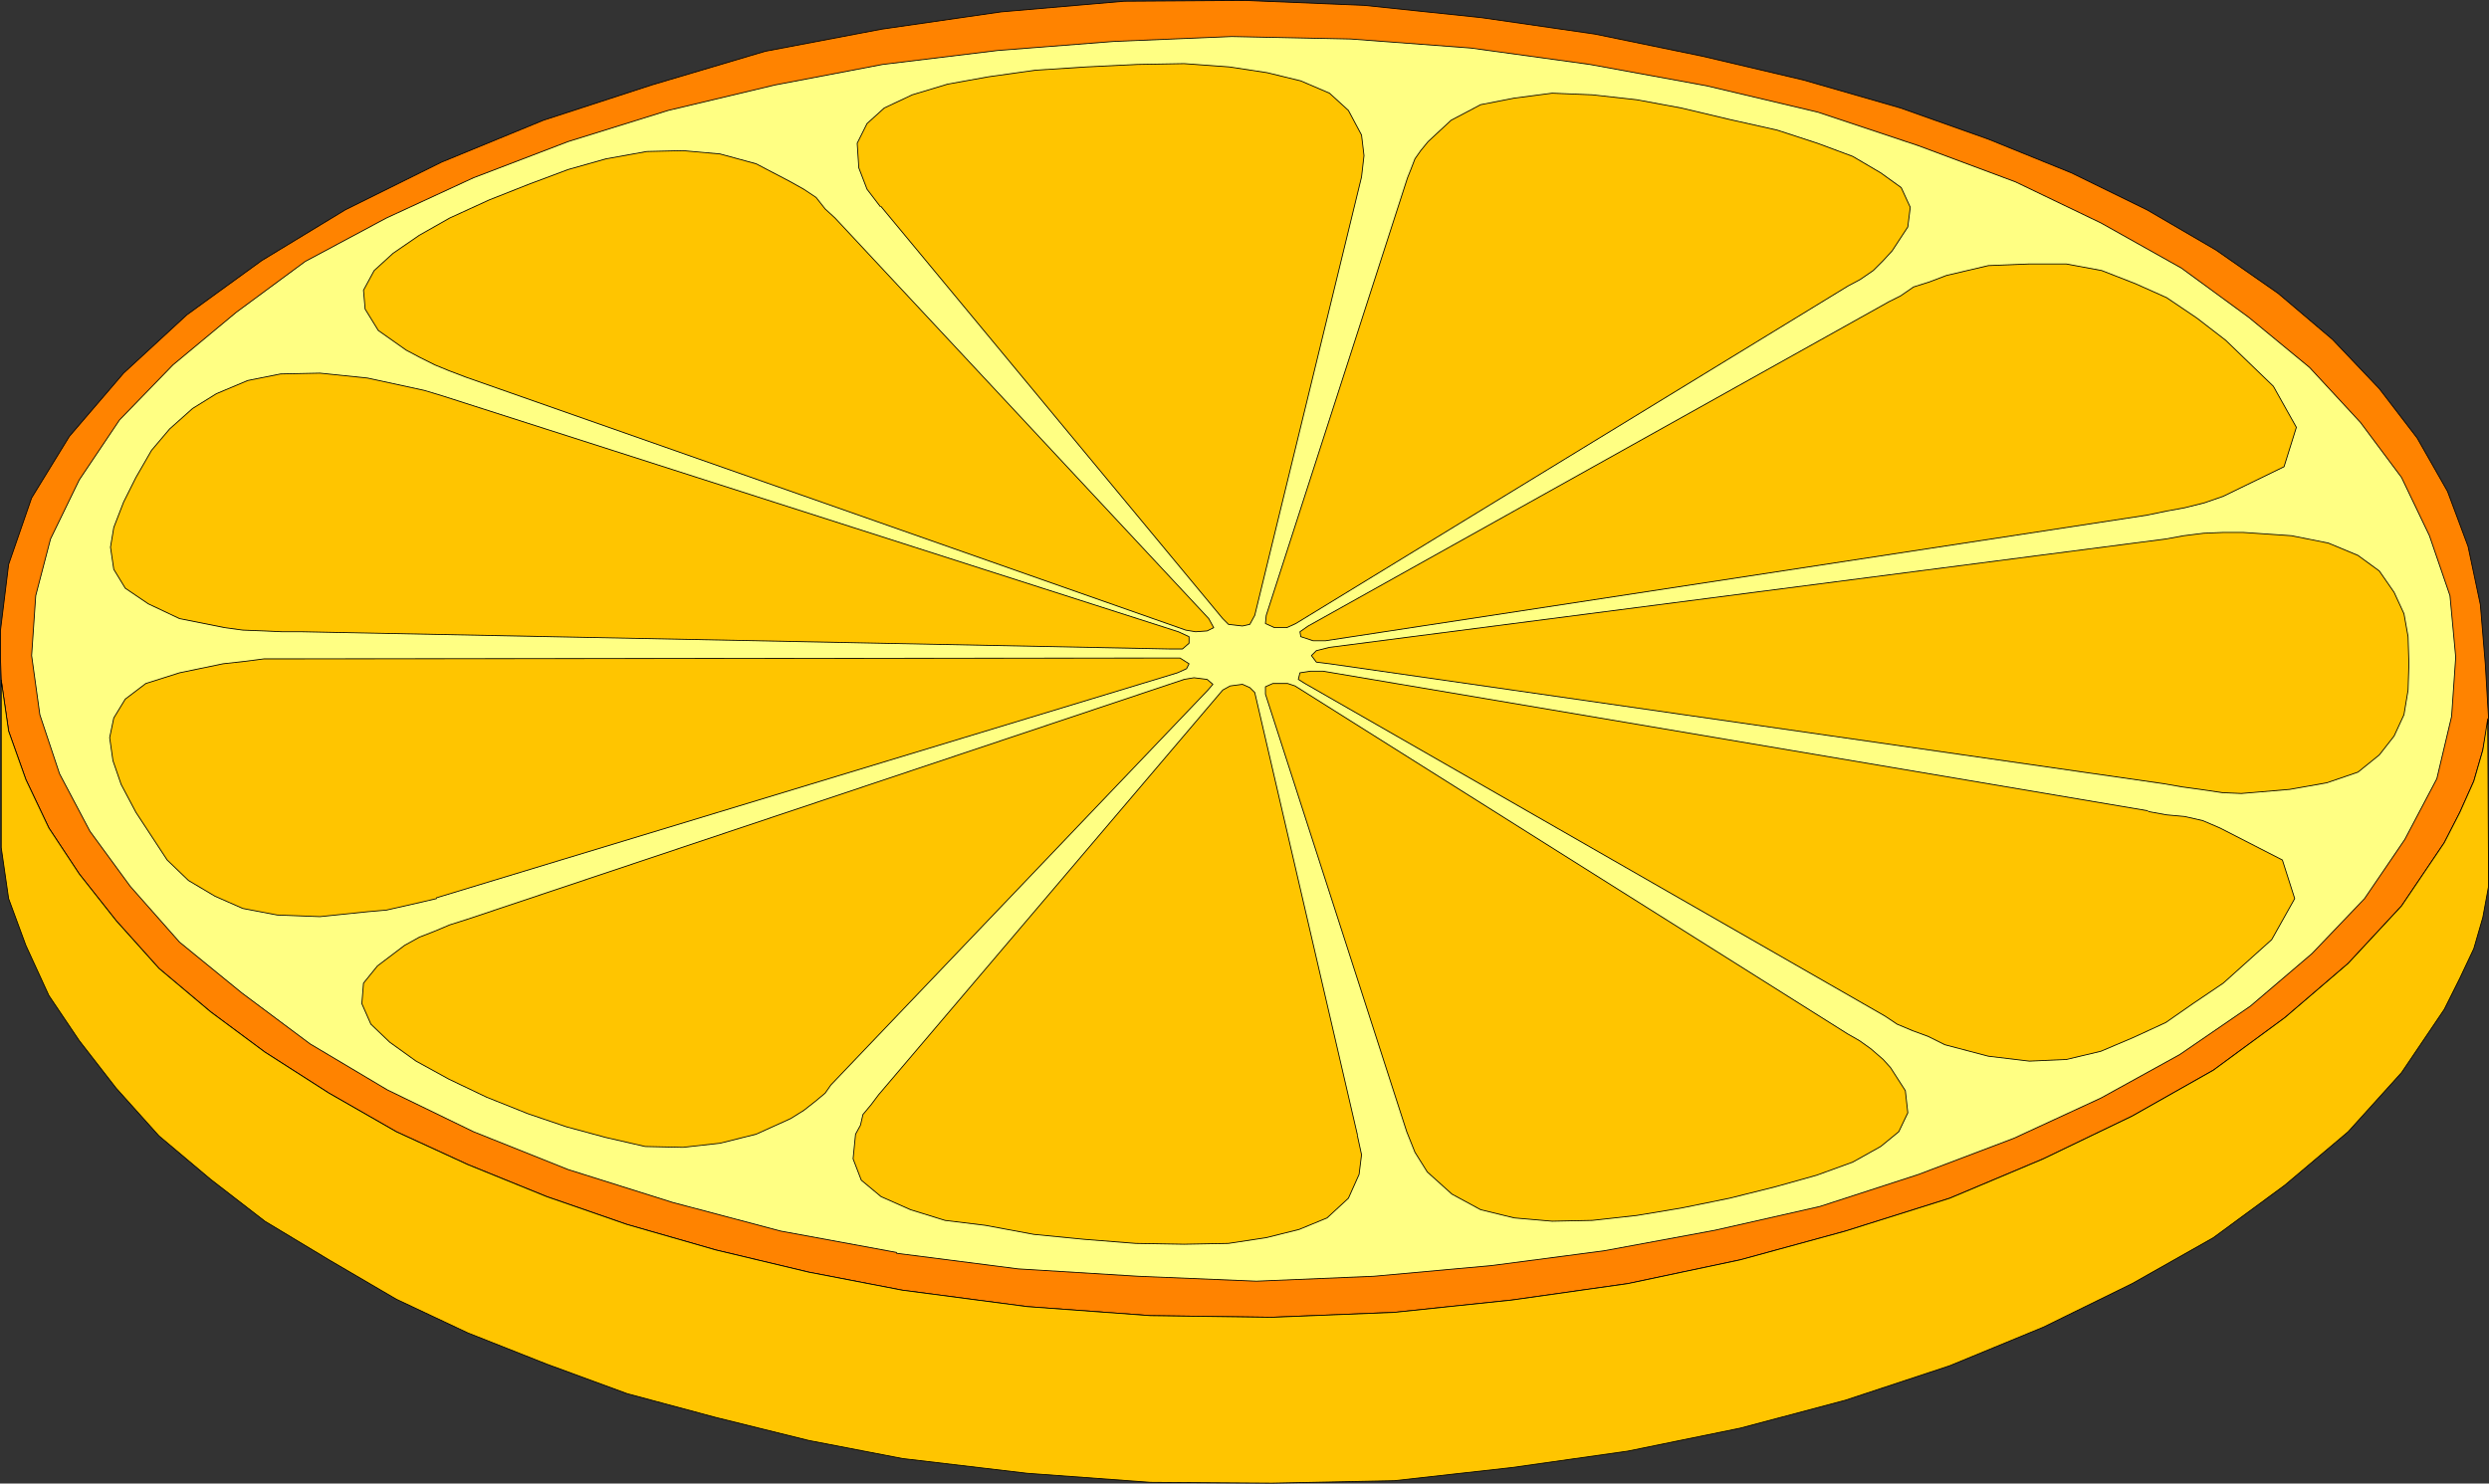 <?xml version="1.0" encoding="UTF-8" standalone="no"?>
<svg
   version="1.0"
   width="129.553mm"
   height="77.241mm"
   id="svg28"
   sodipodi:docname="Orange Slice 1.wmf"
   xmlns:inkscape="http://www.inkscape.org/namespaces/inkscape"
   xmlns:sodipodi="http://sodipodi.sourceforge.net/DTD/sodipodi-0.dtd"
   xmlns="http://www.w3.org/2000/svg"
   xmlns:svg="http://www.w3.org/2000/svg">
  <rect width="100%" height="100%" fill="#333333" stroke="none"/>
  <sodipodi:namedview
     id="namedview28"
     pagecolor="#ffffff"
     bordercolor="#000000"
     borderopacity="0.25"
     inkscape:showpageshadow="2"
     inkscape:pageopacity="0.0"
     inkscape:pagecheckerboard="0"
     inkscape:deskcolor="#d1d1d1"
     inkscape:document-units="mm" />
  <defs
     id="defs1">
    <pattern
       id="WMFhbasepattern"
       patternUnits="userSpaceOnUse"
       width="6"
       height="6"
       x="0"
       y="0" />
  </defs>
  <path
     style="fill:#ff8300;fill-opacity:1;fill-rule:evenodd;stroke:none"
     d="m 489.567,141.444 -0.646,-10.824 -0.97,-11.632 -2.424,-11.471 -4.04,-10.824 -5.979,-10.501 -7.434,-9.693 -9.211,-9.693 L 448.197,57.757 435.916,49.194 422.341,41.278 407.474,34.008 391.152,27.384 373.861,21.245 354.792,15.752 334.916,11.067 313.746,6.705 291.445,3.474 268.337,1.05 244.905,0.081 221.149,0.242 196.909,2.343 173.477,5.735 150.53,10.097 128.229,16.721 106.898,23.668 86.86,31.908 67.953,41.278 51.47,51.295 36.764,61.958 24.321,73.428 13.655,85.868 6.222,97.985 1.697,111.071 0.081,124.157 v 5.17 l 0.162,4.524 1.454,10.017 3.394,9.532 4.525,9.532 5.979,9.047 7.272,9.209 8.403,9.37 10.181,8.563 10.666,7.916 12.605,8.078 13.251,7.593 14.059,6.462 15.514,6.301 15.837,5.493 17.453,5.008 18.261,4.362 18.422,3.554 24.563,3.231 24.24,1.777 23.917,0.323 24.078,-0.969 23.109,-2.423 22.786,-3.231 22.139,-4.685 20.685,-5.655 20.523,-6.462 18.422,-7.755 17.453,-8.401 15.998,-9.047 14.059,-10.34 12.443,-10.663 10.504,-11.309 8.403,-12.44 3.07,-5.978 2.747,-6.139 1.778,-6.139 1.131,-5.978 v 0 z"
     id="path1" />
  <path
     style="fill:none;stroke:#000000;stroke-width:0.162px;stroke-linecap:round;stroke-linejoin:round;stroke-miterlimit:4;stroke-dasharray:none;stroke-opacity:1"
     d="m 489.567,141.444 -0.646,-10.824 -0.97,-11.632 -2.424,-11.471 -4.04,-10.824 -5.979,-10.501 -7.434,-9.693 -9.211,-9.693 L 448.197,57.757 435.916,49.194 422.341,41.278 407.474,34.008 391.152,27.384 373.861,21.245 354.792,15.752 334.916,11.067 313.746,6.705 291.445,3.474 268.337,1.05 244.905,0.081 221.149,0.242 196.909,2.343 173.477,5.735 150.53,10.097 128.229,16.721 106.898,23.668 86.86,31.908 67.953,41.278 51.47,51.295 36.764,61.958 24.321,73.428 13.655,85.868 6.222,97.985 1.697,111.071 0.081,124.157 v 5.17 l 0.162,4.524 1.454,10.017 3.394,9.532 4.525,9.532 5.979,9.047 7.272,9.209 8.403,9.37 10.181,8.563 10.666,7.916 12.605,8.078 13.251,7.593 14.059,6.462 15.514,6.301 15.837,5.493 17.453,5.008 18.261,4.362 18.422,3.554 24.563,3.231 24.24,1.777 23.917,0.323 24.078,-0.969 23.109,-2.423 22.786,-3.231 22.139,-4.685 20.685,-5.655 20.523,-6.462 18.422,-7.755 17.453,-8.401 15.998,-9.047 14.059,-10.34 12.443,-10.663 10.504,-11.309 8.403,-12.44 3.07,-5.978 2.747,-6.139 1.778,-6.139 1.131,-5.978 v 0"
     id="path2" />
  <path
     style="fill:#ffc500;fill-opacity:1;fill-rule:evenodd;stroke:none"
     d="m 489.405,141.444 -0.97,6.139 -1.778,6.139 -2.747,6.139 -3.07,5.978 -8.403,12.44 -10.504,11.309 -12.443,10.663 -14.059,10.34 -15.998,9.047 -17.453,8.401 -18.422,7.755 -20.523,6.462 -20.685,5.655 -22.139,4.685 -22.786,3.231 -23.109,2.423 -24.078,0.969 -23.917,-0.323 -24.24,-1.777 -24.563,-3.231 -18.422,-3.554 -18.261,-4.362 -17.453,-5.008 -15.837,-5.493 -15.514,-6.301 -14.059,-6.462 -13.251,-7.593 -12.605,-8.078 -10.666,-7.916 -10.181,-8.563 -8.403,-9.37 -7.272,-9.209 -5.979,-9.047 -4.525,-9.532 -3.394,-9.532 -1.454,-10.017 v 32.958 l 1.454,10.017 3.394,9.209 4.525,9.855 5.979,8.886 7.272,9.37 8.403,9.37 10.181,8.563 10.666,8.239 12.605,7.593 13.251,7.755 14.059,6.624 15.514,6.139 15.837,5.816 17.453,4.685 18.261,4.524 18.422,3.554 24.563,2.908 24.24,1.777 23.917,0.162 24.078,-0.485 23.109,-2.585 22.786,-3.231 22.139,-4.524 20.685,-5.493 20.523,-6.785 18.422,-7.593 17.453,-8.563 15.998,-9.047 14.059,-10.34 12.443,-10.501 10.504,-11.632 8.403,-12.44 3.07,-6.139 2.747,-5.816 1.778,-6.139 1.131,-6.139 -0.162,-32.796 v 0 z"
     id="path3" />
  <path
     style="fill:none;stroke:#000000;stroke-width:0.162px;stroke-linecap:round;stroke-linejoin:round;stroke-miterlimit:4;stroke-dasharray:none;stroke-opacity:1"
     d="m 489.405,141.444 -0.97,6.139 -1.778,6.139 -2.747,6.139 -3.07,5.978 -8.403,12.44 -10.504,11.309 -12.443,10.663 -14.059,10.34 -15.998,9.047 -17.453,8.401 -18.422,7.755 -20.523,6.462 -20.685,5.655 -22.139,4.685 -22.786,3.231 -23.109,2.423 -24.078,0.969 -23.917,-0.323 -24.24,-1.777 -24.563,-3.231 -18.422,-3.554 -18.261,-4.362 -17.453,-5.008 -15.837,-5.493 -15.514,-6.301 -14.059,-6.462 -13.251,-7.593 -12.605,-8.078 -10.666,-7.916 -10.181,-8.563 -8.403,-9.37 -7.272,-9.209 -5.979,-9.047 -4.525,-9.532 -3.394,-9.532 -1.454,-10.017 v 32.958 l 1.454,10.017 3.394,9.209 4.525,9.855 5.979,8.886 7.272,9.37 8.403,9.37 10.181,8.563 10.666,8.239 12.605,7.593 13.251,7.755 14.059,6.624 15.514,6.139 15.837,5.816 17.453,4.685 18.261,4.524 18.422,3.554 24.563,2.908 24.24,1.777 23.917,0.162 24.078,-0.485 23.109,-2.585 22.786,-3.231 22.139,-4.524 20.685,-5.493 20.523,-6.785 18.422,-7.593 17.453,-8.563 15.998,-9.047 14.059,-10.34 12.443,-10.501 10.504,-11.632 8.403,-12.44 3.07,-6.139 2.747,-5.816 1.778,-6.139 1.131,-6.139 -0.162,-32.796 v 0"
     id="path4" />
  <path
     style="fill:#ffff83;fill-opacity:1;fill-rule:evenodd;stroke:none"
     d="M 176.386,246.457 153.601,242.256 132.269,236.602 111.746,230.139 93.162,222.708 76.194,214.468 61.004,205.421 47.591,195.404 35.31,185.388 25.614,174.402 17.695,163.577 11.716,152.268 7.838,140.636 6.222,129.004 7.03,117.21 9.938,106.063 15.594,94.431 23.513,82.637 34.017,71.813 46.46,61.473 60.034,51.456 l 15.998,-8.563 17.13,-7.916 18.584,-7.109 19.715,-6.139 21.008,-5.008 21.17,-4.039 22.624,-2.746 22.786,-1.777 23.27,-0.969 23.432,0.485 23.594,1.777 23.432,3.231 22.947,4.201 21.816,5.17 19.877,6.624 19.069,7.109 16.806,8.078 15.837,8.886 13.251,9.693 11.958,9.855 10.019,10.824 8.08,10.824 5.494,11.471 4.04,11.794 1.131,12.117 -0.808,11.632 -2.909,12.278 -6.302,11.955 -7.918,11.632 -10.342,10.824 -12.12,10.34 -13.898,9.532 -15.514,8.563 -17.13,7.916 -18.746,7.109 -19.392,6.301 -20.685,4.685 -21.816,4.039 -22.139,2.908 -23.109,2.1 -23.109,0.969 -23.27,-0.969 -23.594,-1.454 -23.917,-3.07 v 0 z"
     id="path5" />
  <path
     style="fill:none;stroke:#000000;stroke-width:0.162px;stroke-linecap:round;stroke-linejoin:round;stroke-miterlimit:4;stroke-dasharray:none;stroke-opacity:1"
     d="M 176.386,246.457 153.601,242.256 132.269,236.602 111.746,230.139 93.162,222.708 76.194,214.468 61.004,205.421 47.591,195.404 35.31,185.388 25.614,174.402 17.695,163.577 11.716,152.268 7.838,140.636 6.222,129.004 7.03,117.21 9.938,106.063 15.594,94.431 23.513,82.637 34.017,71.813 46.46,61.473 60.034,51.456 l 15.998,-8.563 17.13,-7.916 18.584,-7.109 19.715,-6.139 21.008,-5.008 21.17,-4.039 22.624,-2.746 22.786,-1.777 23.27,-0.969 23.432,0.485 23.594,1.777 23.432,3.231 22.947,4.201 21.816,5.17 19.877,6.624 19.069,7.109 16.806,8.078 15.837,8.886 13.251,9.693 11.958,9.855 10.019,10.824 8.08,10.824 5.494,11.471 4.04,11.794 1.131,12.117 -0.808,11.632 -2.909,12.278 -6.302,11.955 -7.918,11.632 -10.342,10.824 -12.12,10.34 -13.898,9.532 -15.514,8.563 -17.13,7.916 -18.746,7.109 -19.392,6.301 -20.685,4.685 -21.816,4.039 -22.139,2.908 -23.109,2.1 -23.109,0.969 -23.27,-0.969 -23.594,-1.454 -23.917,-3.07 v 0"
     id="path6" />
  <path
     style="fill:#ffc500;fill-opacity:1;fill-rule:evenodd;stroke:none"
     d="m 426.058,106.063 3.555,-0.646 3.878,-0.485 3.878,-0.162 h 3.878 l 9.534,0.646 7.272,1.454 5.818,2.423 4.202,3.07 2.909,4.201 1.939,4.201 0.808,4.524 0.162,5.331 -0.162,5.17 -0.808,4.847 -1.939,4.2 -2.909,3.716 -4.202,3.393 -6.141,2.1 -7.272,1.292 -9.534,0.808 -3.717,-0.162 -4.363,-0.646 -3.555,-0.485 -3.717,-0.646 -164.024,-23.587 -2.586,-0.323 -0.97,-1.292 0.97,-0.969 2.586,-0.646 164.509,-21.326 z"
     id="path7" />
  <path
     style="fill:none;stroke:#000000;stroke-width:0.162px;stroke-linecap:round;stroke-linejoin:round;stroke-miterlimit:4;stroke-dasharray:none;stroke-opacity:1"
     d="m 426.058,106.063 3.555,-0.646 3.878,-0.485 3.878,-0.162 h 3.878 l 9.534,0.646 7.272,1.454 5.818,2.423 4.202,3.07 2.909,4.201 1.939,4.201 0.808,4.524 0.162,5.331 -0.162,5.17 -0.808,4.847 -1.939,4.2 -2.909,3.716 -4.202,3.393 -6.141,2.1 -7.272,1.292 -9.534,0.808 -3.717,-0.162 -4.363,-0.646 -3.555,-0.485 -3.717,-0.646 -164.024,-23.587 -2.586,-0.323 -0.97,-1.292 0.97,-0.969 2.586,-0.646 164.509,-21.326 v 0"
     id="path8" />
  <path
     style="fill:#ffc500;fill-opacity:1;fill-rule:evenodd;stroke:none"
     d="m 85.89,176.664 145.763,-44.267 1.778,-0.808 0.485,-0.969 -1.778,-1.131 h -2.262 L 59.873,129.65 h -3.878 -4.04 l -3.717,0.485 -4.363,0.485 -8.565,1.777 -6.626,2.1 -4.04,3.07 -2.262,3.716 -0.808,3.877 0.646,4.524 1.616,4.685 2.909,5.493 3.07,4.685 3.07,4.685 4.202,4.039 5.171,3.07 5.494,2.423 6.787,1.292 8.403,0.323 9.373,-0.969 3.717,-0.323 3.555,-0.808 3.555,-0.808 2.747,-0.646 v 0 z"
     id="path9" />
  <path
     style="fill:none;stroke:#000000;stroke-width:0.162px;stroke-linecap:round;stroke-linejoin:round;stroke-miterlimit:4;stroke-dasharray:none;stroke-opacity:1"
     d="m 85.89,176.664 145.763,-44.267 1.778,-0.808 0.485,-0.969 -1.778,-1.131 h -2.262 L 59.873,129.65 h -3.878 -4.04 l -3.717,0.485 -4.363,0.485 -8.565,1.777 -6.626,2.1 -4.04,3.07 -2.262,3.716 -0.808,3.877 0.646,4.524 1.616,4.685 2.909,5.493 3.07,4.685 3.07,4.685 4.202,4.039 5.171,3.07 5.494,2.423 6.787,1.292 8.403,0.323 9.373,-0.969 3.717,-0.323 3.555,-0.808 3.555,-0.808 2.747,-0.646 v 0"
     id="path10" />
  <path
     style="fill:#ffc500;fill-opacity:1;fill-rule:evenodd;stroke:none"
     d="m 59.388,124.319 h -3.878 l -3.555,-0.162 -4.202,-0.162 -3.555,-0.485 -8.888,-1.777 -6.141,-2.908 -4.525,-3.07 -2.262,-3.716 -0.646,-4.362 0.646,-3.877 1.939,-5.008 2.424,-4.847 3.07,-5.331 3.555,-4.201 4.525,-4.039 4.686,-2.908 6.141,-2.585 6.464,-1.292 7.757,-0.162 9.373,0.969 3.717,0.808 3.717,0.808 3.717,0.808 3.232,0.969 145.117,46.529 2.101,0.969 v 1.292 l -1.293,1.131 h -2.424 z"
     id="path11" />
  <path
     style="fill:none;stroke:#000000;stroke-width:0.162px;stroke-linecap:round;stroke-linejoin:round;stroke-miterlimit:4;stroke-dasharray:none;stroke-opacity:1"
     d="m 59.388,124.319 h -3.878 l -3.555,-0.162 -4.202,-0.162 -3.555,-0.485 -8.888,-1.777 -6.141,-2.908 -4.525,-3.07 -2.262,-3.716 -0.646,-4.362 0.646,-3.877 1.939,-5.008 2.424,-4.847 3.07,-5.331 3.555,-4.201 4.525,-4.039 4.686,-2.908 6.141,-2.585 6.464,-1.292 7.757,-0.162 9.373,0.969 3.717,0.808 3.717,0.808 3.717,0.808 3.232,0.969 145.117,46.529 2.101,0.969 v 1.292 l -1.293,1.131 h -2.424 L 59.388,124.319 v 0"
     id="path12" />
  <path
     style="fill:#ffc500;fill-opacity:1;fill-rule:evenodd;stroke:none"
     d="m 371.599,59.373 2.262,-1.131 2.586,-1.777 3.07,-0.969 3.394,-1.292 8.242,-1.939 8.08,-0.323 h 7.272 l 6.949,1.292 6.626,2.585 6.141,2.746 5.979,4.039 5.656,4.362 9.373,9.047 4.525,8.078 -2.424,7.755 -11.958,5.816 -3.717,1.292 -3.878,0.969 -3.555,0.646 -3.878,0.808 -161.6,24.718 h -2.424 l -2.424,-0.808 -0.162,-0.969 1.616,-1.131 z"
     id="path13" />
  <path
     style="fill:none;stroke:#000000;stroke-width:0.162px;stroke-linecap:round;stroke-linejoin:round;stroke-miterlimit:4;stroke-dasharray:none;stroke-opacity:1"
     d="m 371.599,59.373 2.262,-1.131 2.586,-1.777 3.07,-0.969 3.394,-1.292 8.242,-1.939 8.08,-0.323 h 7.272 l 6.949,1.292 6.626,2.585 6.141,2.746 5.979,4.039 5.656,4.362 9.373,9.047 4.525,8.078 -2.424,7.755 -11.958,5.816 -3.717,1.292 -3.878,0.969 -3.555,0.646 -3.878,0.808 -161.6,24.718 h -2.424 l -2.424,-0.808 -0.162,-0.969 1.616,-1.131 114.251,-63.815 v 0"
     id="path14" />
  <path
     style="fill:#ffc500;fill-opacity:1;fill-rule:evenodd;stroke:none"
     d="M 422.503,159.539 260.257,132.074 h -2.424 l -2.101,0.323 -0.323,1.292 1.293,0.808 114.089,65.431 2.424,1.616 3.07,1.292 3.07,1.131 3.232,1.616 8.565,2.262 8.08,0.969 7.272,-0.323 6.787,-1.616 6.464,-2.746 6.302,-2.908 5.333,-3.716 5.979,-4.039 9.534,-8.563 4.525,-8.078 -2.424,-7.593 -12.282,-6.301 -3.394,-1.454 -3.555,-0.808 -3.555,-0.323 -3.555,-0.646 v 0 z"
     id="path15" />
  <path
     style="fill:none;stroke:#000000;stroke-width:0.162px;stroke-linecap:round;stroke-linejoin:round;stroke-miterlimit:4;stroke-dasharray:none;stroke-opacity:1"
     d="M 422.503,159.539 260.257,132.074 h -2.424 l -2.101,0.323 -0.323,1.292 1.293,0.808 114.089,65.431 2.424,1.616 3.07,1.292 3.07,1.131 3.232,1.616 8.565,2.262 8.08,0.969 7.272,-0.323 6.787,-1.616 6.464,-2.746 6.302,-2.908 5.333,-3.716 5.979,-4.039 9.534,-8.563 4.525,-8.078 -2.424,-7.593 -12.282,-6.301 -3.394,-1.454 -3.555,-0.808 -3.555,-0.323 -3.555,-0.646 v 0"
     id="path16" />
  <path
     style="fill:#ffc500;fill-opacity:1;fill-rule:evenodd;stroke:none"
     d="m 163.458,213.499 74.174,-77.709 0.97,-1.131 -1.131,-0.969 -2.586,-0.323 -1.939,0.323 -140.915,47.175 -3.555,1.131 -3.07,1.292 -2.909,1.131 -2.909,1.616 -5.333,4.039 -2.747,3.393 -0.323,4.039 1.778,4.039 3.717,3.554 5.171,3.716 6.464,3.554 7.434,3.554 8.08,3.231 7.595,2.585 7.757,2.1 7.757,1.777 7.434,0.162 7.272,-0.808 7.11,-1.777 6.787,-3.07 2.586,-1.616 2.262,-1.777 1.939,-1.616 z"
     id="path17" />
  <path
     style="fill:none;stroke:#000000;stroke-width:0.162px;stroke-linecap:round;stroke-linejoin:round;stroke-miterlimit:4;stroke-dasharray:none;stroke-opacity:1"
     d="m 163.458,213.499 74.174,-77.709 0.97,-1.131 -1.131,-0.969 -2.586,-0.323 -1.939,0.323 -140.915,47.175 -3.555,1.131 -3.07,1.292 -2.909,1.131 -2.909,1.616 -5.333,4.039 -2.747,3.393 -0.323,4.039 1.778,4.039 3.717,3.554 5.171,3.716 6.464,3.554 7.434,3.554 8.08,3.231 7.595,2.585 7.757,2.1 7.757,1.777 7.434,0.162 7.272,-0.808 7.11,-1.777 6.787,-3.07 2.586,-1.616 2.262,-1.777 1.939,-1.616 1.131,-1.616 v 0"
     id="path18" />
  <path
     style="fill:#ffc500;fill-opacity:1;fill-rule:evenodd;stroke:none"
     d="M 91.708,74.236 88.314,72.943 85.567,71.813 l -2.909,-1.454 -2.747,-1.454 -5.494,-3.877 -2.586,-4.201 -0.323,-3.716 2.101,-3.877 3.717,-3.393 5.171,-3.554 5.979,-3.393 7.757,-3.554 7.757,-3.07 7.757,-2.908 7.434,-2.1 8.08,-1.454 7.11,-0.162 7.272,0.646 7.11,1.939 6.787,3.554 2.586,1.454 2.424,1.616 1.778,2.262 1.939,1.777 73.528,78.84 0.97,1.777 -1.293,0.646 -2.262,0.162 -1.939,-0.323 L 91.708,74.236 Z"
     id="path19" />
  <path
     style="fill:none;stroke:#000000;stroke-width:0.162px;stroke-linecap:round;stroke-linejoin:round;stroke-miterlimit:4;stroke-dasharray:none;stroke-opacity:1"
     d="M 91.708,74.236 88.314,72.943 85.567,71.813 l -2.909,-1.454 -2.747,-1.454 -5.494,-3.877 -2.586,-4.201 -0.323,-3.716 2.101,-3.877 3.717,-3.393 5.171,-3.554 5.979,-3.393 7.757,-3.554 7.757,-3.07 7.757,-2.908 7.434,-2.1 8.08,-1.454 7.11,-0.162 7.272,0.646 7.11,1.939 6.787,3.554 2.586,1.454 2.424,1.616 1.778,2.262 1.939,1.777 73.528,78.84 0.97,1.777 -1.293,0.646 -2.262,0.162 -1.939,-0.323 L 91.708,74.236 v 0"
     id="path20" />
  <path
     style="fill:#ffc500;fill-opacity:1;fill-rule:evenodd;stroke:none"
     d="m 276.901,34.977 0.646,-1.616 0.808,-2.1 1.131,-1.616 1.454,-1.777 4.525,-4.201 5.818,-3.07 6.626,-1.292 7.434,-0.969 7.918,0.323 8.726,0.969 8.726,1.616 9.534,2.262 9.373,2.1 7.918,2.585 6.949,2.585 5.494,3.231 4.04,2.908 1.778,3.877 -0.485,3.877 -3.07,4.685 -1.778,1.939 -1.939,1.939 -2.586,1.777 -2.424,1.292 -108.595,66.4 -1.778,0.808 h -2.424 l -1.778,-0.808 0.162,-1.616 z"
     id="path21" />
  <path
     style="fill:none;stroke:#000000;stroke-width:0.162px;stroke-linecap:round;stroke-linejoin:round;stroke-miterlimit:4;stroke-dasharray:none;stroke-opacity:1"
     d="m 276.901,34.977 0.646,-1.616 0.808,-2.1 1.131,-1.616 1.454,-1.777 4.525,-4.201 5.818,-3.07 6.626,-1.292 7.434,-0.969 7.918,0.323 8.726,0.969 8.726,1.616 9.534,2.262 9.373,2.1 7.918,2.585 6.949,2.585 5.494,3.231 4.04,2.908 1.778,3.877 -0.485,3.877 -3.07,4.685 -1.778,1.939 -1.939,1.939 -2.586,1.777 -2.424,1.292 -108.595,66.4 -1.778,0.808 h -2.424 l -1.778,-0.808 0.162,-1.616 27.795,-86.11 v 0"
     id="path22" />
  <path
     style="fill:#ffc500;fill-opacity:1;fill-rule:evenodd;stroke:none"
     d="m 363.519,203.482 -108.757,-68.501 -1.454,-0.485 h -2.909 l -1.454,0.646 v 1.454 l 27.795,86.11 1.616,4.039 2.424,3.877 4.848,4.362 5.656,3.07 6.626,1.616 7.434,0.646 7.918,-0.162 8.726,-0.969 8.726,-1.454 9.534,-1.939 9.05,-2.262 8.08,-2.262 7.11,-2.585 5.494,-3.07 3.555,-2.908 1.778,-3.716 -0.485,-4.362 -2.909,-4.524 -1.454,-1.616 -2.424,-2.1 -2.262,-1.616 z"
     id="path23" />
  <path
     style="fill:none;stroke:#000000;stroke-width:0.162px;stroke-linecap:round;stroke-linejoin:round;stroke-miterlimit:4;stroke-dasharray:none;stroke-opacity:1"
     d="m 363.519,203.482 -108.757,-68.501 -1.454,-0.485 h -2.909 l -1.454,0.646 v 1.454 l 27.795,86.11 1.616,4.039 2.424,3.877 4.848,4.362 5.656,3.07 6.626,1.616 7.434,0.646 7.918,-0.162 8.726,-0.969 8.726,-1.454 9.534,-1.939 9.05,-2.262 8.08,-2.262 7.11,-2.585 5.494,-3.07 3.555,-2.908 1.778,-3.716 -0.485,-4.362 -2.909,-4.524 -1.454,-1.616 -2.424,-2.1 -2.262,-1.616 -2.262,-1.292 v 0"
     id="path24" />
  <path
     style="fill:#ffc500;fill-opacity:1;fill-rule:evenodd;stroke:none"
     d="m 267.044,223.354 -20.2,-87.08 -0.97,-0.969 -1.454,-0.646 -2.424,0.323 -1.454,0.808 -67.71,79.648 -1.454,1.939 -1.616,1.939 -0.485,2.1 -0.97,1.777 -0.485,4.847 1.616,4.201 3.878,3.231 5.818,2.585 6.787,2.1 7.918,0.969 9.534,1.777 9.858,0.969 10.181,0.808 9.534,0.162 8.726,-0.162 7.434,-1.131 6.464,-1.616 5.494,-2.262 4.202,-3.877 2.101,-4.685 0.485,-3.877 -0.808,-3.716 v 0 z"
     id="path25" />
  <path
     style="fill:none;stroke:#000000;stroke-width:0.162px;stroke-linecap:round;stroke-linejoin:round;stroke-miterlimit:4;stroke-dasharray:none;stroke-opacity:1"
     d="m 267.044,223.354 -20.2,-87.08 -0.97,-0.969 -1.454,-0.646 -2.424,0.323 -1.454,0.808 -67.71,79.648 -1.454,1.939 -1.616,1.939 -0.485,2.1 -0.97,1.777 -0.485,4.847 1.616,4.201 3.878,3.231 5.818,2.585 6.787,2.1 7.918,0.969 9.534,1.777 9.858,0.969 10.181,0.808 9.534,0.162 8.726,-0.162 7.434,-1.131 6.464,-1.616 5.494,-2.262 4.202,-3.877 2.101,-4.685 0.485,-3.877 -0.808,-3.716 v 0"
     id="path26" />
  <path
     style="fill:#ffc500;fill-opacity:1;fill-rule:evenodd;stroke:none"
     d="m 173.154,40.632 -2.586,-3.393 -1.616,-4.201 -0.323,-4.847 1.939,-3.877 3.394,-3.07 5.494,-2.585 6.949,-2.1 8.08,-1.454 9.211,-1.292 10.019,-0.646 10.019,-0.485 9.211,-0.162 8.888,0.646 7.434,1.131 6.626,1.616 5.656,2.423 3.717,3.393 2.586,4.847 0.485,4.039 -0.485,4.201 -21.008,86.272 -0.97,1.777 -1.454,0.323 -2.747,-0.323 -1.131,-1.131 -67.226,-81.102 v 0 z"
     id="path27" />
  <path
     style="fill:none;stroke:#000000;stroke-width:0.162px;stroke-linecap:round;stroke-linejoin:round;stroke-miterlimit:4;stroke-dasharray:none;stroke-opacity:1"
     d="m 173.154,40.632 -2.586,-3.393 -1.616,-4.201 -0.323,-4.847 1.939,-3.877 3.394,-3.07 5.494,-2.585 6.949,-2.1 8.08,-1.454 9.211,-1.292 10.019,-0.646 10.019,-0.485 9.211,-0.162 8.888,0.646 7.434,1.131 6.626,1.616 5.656,2.423 3.717,3.393 2.586,4.847 0.485,4.039 -0.485,4.201 -21.008,86.272 -0.97,1.777 -1.454,0.323 -2.747,-0.323 -1.131,-1.131 -67.226,-81.102 v 0"
     id="path28" />
</svg>
